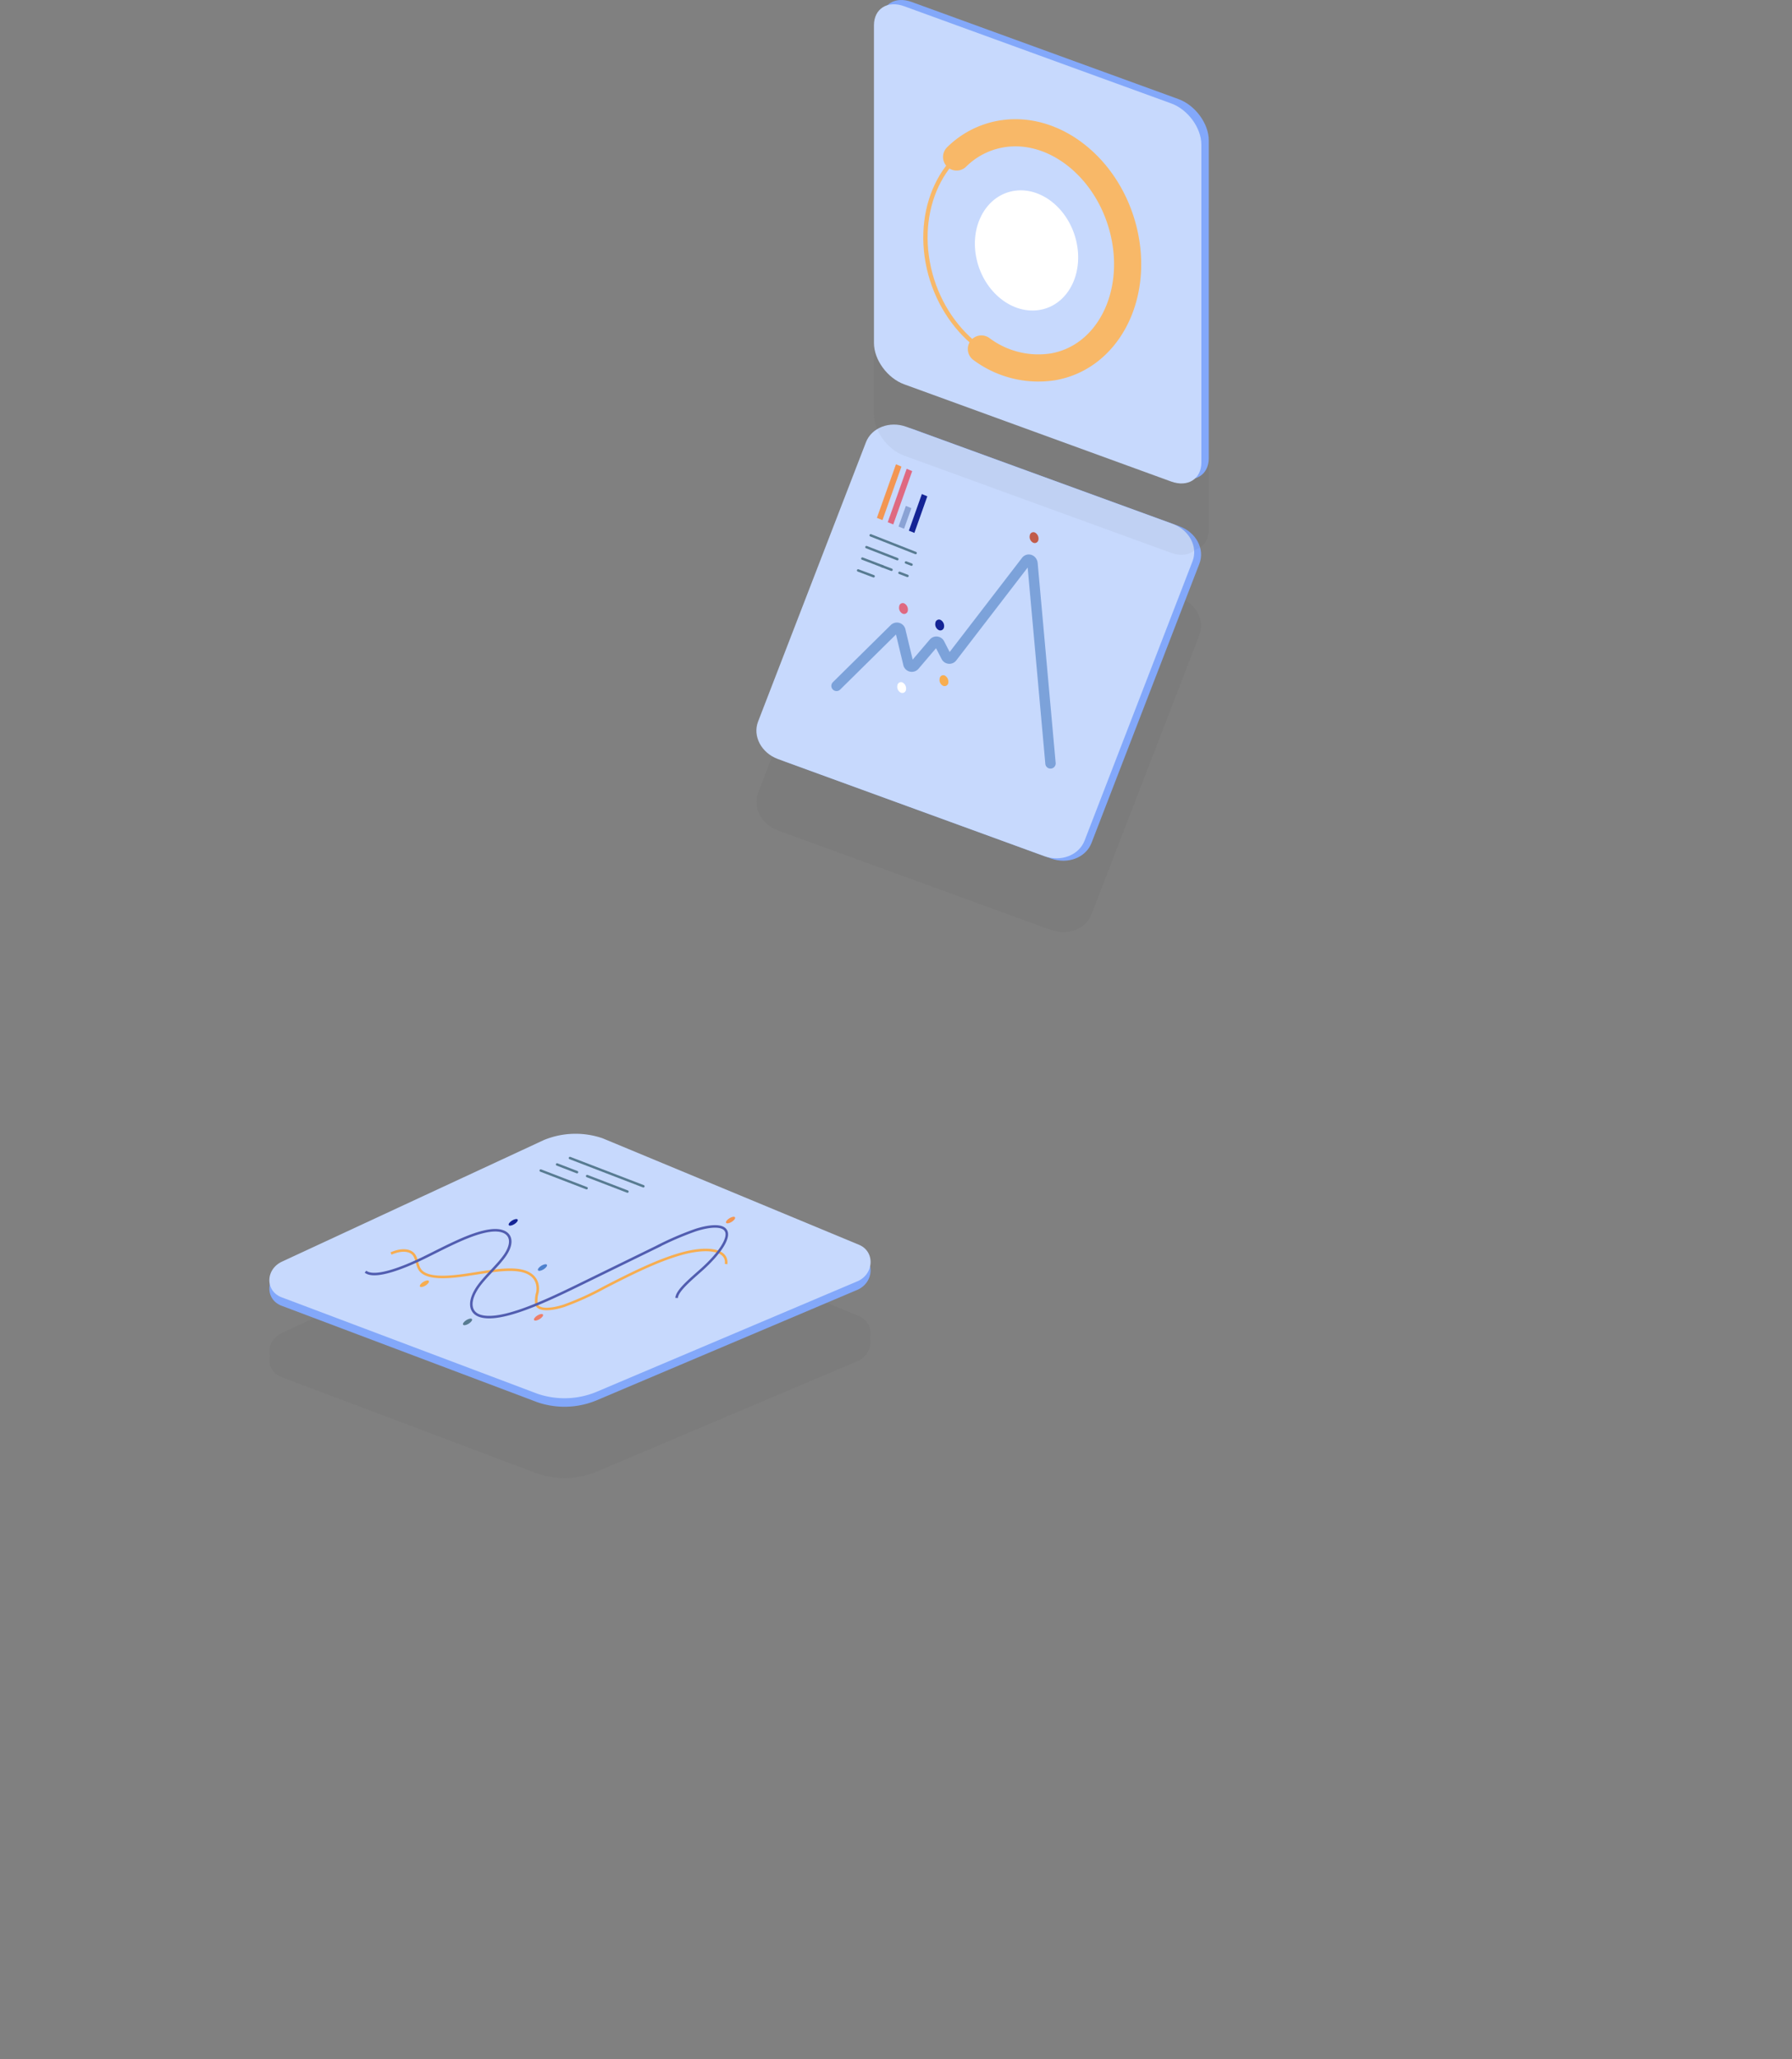 <svg xmlns="http://www.w3.org/2000/svg" xmlns:xlink="http://www.w3.org/1999/xlink" viewBox="0 0 376.79 432.92">
  <rect x="0" y="0" width="376.79" height="432.92" fill="#808080" stroke="none"/>
  <defs>
    <style>
      .cls-1 {
        isolation: isolate;
      }

      .cls-2 {
        opacity: 0.05;
      }

      .cls-3, .cls-43 {
        fill: #333;
      }

      .cls-34, .cls-4, .cls-40, .cls-42, .cls-52, .cls-53, .cls-55, .cls-56, .cls-59, .cls-60, .cls-61, .cls-62, .cls-63, .cls-65, .cls-66 {
        fill: none;
      }

      .cls-4, .cls-40, .cls-52, .cls-53, .cls-59, .cls-60, .cls-63 {
        stroke: #333;
      }

      .cls-34, .cls-4, .cls-40, .cls-42, .cls-52, .cls-53, .cls-55, .cls-56, .cls-60, .cls-62 {
        stroke-linecap: round;
        stroke-linejoin: round;
      }

      .cls-34, .cls-4 {
        stroke-width: 0.4px;
      }

      .cls-5 {
        fill: #c87060;
      }

      .cls-6 {
        fill: #ffc6b8;
      }

      .cls-7 {
        fill: url(#Dégradé_sans_nom_31);
      }

      .cls-8 {
        fill: #9f4d3d;
      }

      .cls-9 {
        fill: #dba29a;
      }

      .cls-10 {
        fill: url(#Dégradé_sans_nom_19);
      }

      .cls-11 {
        fill: #f7ad50;
      }

      .cls-12 {
        fill: #fff;
      }

      .cls-13 {
        fill: url(#Dégradé_sans_nom_28);
      }

      .cls-14 {
        fill: url(#Dégradé_sans_nom_28-2);
      }

      .cls-15 {
        fill: #719ad7;
      }

      .cls-16 {
        fill: #4e81cd;
      }

      .cls-17 {
        fill: #577b91;
      }

      .cls-18 {
        fill: #c15c4a;
      }

      .cls-19 {
        fill: #275571;
      }

      .cls-20 {
        fill: url(#Dégradé_sans_nom_49);
      }

      .cls-21 {
        fill: #6d7375;
      }

      .cls-22 {
        fill: url(#Dégradé_sans_nom_49-2);
      }

      .cls-23 {
        fill: #c2cacf;
      }

      .cls-24 {
        fill: #898f93;
      }

      .cls-25 {
        fill: #f7b8a6;
      }

      .cls-26 {
        fill: #ffd0c5;
      }

      .cls-27 {
        fill: #dc894b;
      }

      .cls-28 {
        fill: #f6b17f;
      }

      .cls-29 {
        fill: #ce764b;
      }

      .cls-30 {
        fill: #83a8fa;
      }

      .cls-31 {
        fill: #c7d9fd;
      }

      .cls-32 {
        fill: #df6981;
      }

      .cls-33 {
        fill: #f8b868;
      }

      .cls-34 {
        stroke: #fff;
      }

      .cls-35 {
        fill: #ed7e6a;
      }

      .cls-36, .cls-50 {
        fill: #1c4c6a;
      }

      .cls-37 {
        fill: #6ea6e4;
      }

      .cls-38 {
        fill: #ffd4ca;
      }

      .cls-39 {
        fill: #ededed;
      }

      .cls-40, .cls-42 {
        stroke-width: 0.52px;
      }

      .cls-41 {
        fill: #abc9fc;
      }

      .cls-42 {
        stroke: #1c4c6a;
      }

      .cls-43, .cls-50 {
        opacity: 0.21;
        mix-blend-mode: multiply;
      }

      .cls-44 {
        fill: url(#Dégradé_sans_nom_4);
      }

      .cls-45 {
        fill: #c96f37;
      }

      .cls-46 {
        fill: url(#Dégradé_sans_nom_27);
      }

      .cls-47 {
        fill: url(#Dégradé_sans_nom_26);
      }

      .cls-48 {
        fill: url(#Dégradé_sans_nom_13);
      }

      .cls-49 {
        fill: url(#Dégradé_sans_nom_19-2);
      }

      .cls-51 {
        fill: #d9596f;
      }

      .cls-52, .cls-55 {
        stroke-width: 2.18px;
      }

      .cls-53, .cls-56 {
        stroke-width: 0.51px;
      }

      .cls-54 {
        fill: #142495;
      }

      .cls-55 {
        stroke: #7ca2da;
      }

      .cls-56 {
        stroke: #577b91;
      }

      .cls-57 {
        fill: #f39652;
      }

      .cls-58 {
        fill: #8aa2d4;
      }

      .cls-59, .cls-61, .cls-63, .cls-65, .cls-66 {
        stroke-miterlimit: 10;
      }

      .cls-59, .cls-61 {
        stroke-width: 0.91px;
      }

      .cls-60, .cls-62 {
        stroke-width: 5.71px;
      }

      .cls-61, .cls-62 {
        stroke: #f8b868;
      }

      .cls-63, .cls-65, .cls-66 {
        stroke-width: 0.53px;
      }

      .cls-64 {
        fill: #212780;
      }

      .cls-65 {
        stroke: #f7ad50;
      }

      .cls-66 {
        stroke: #515db0;
      }
    </style>
    <linearGradient id="Dégradé_sans_nom_31" data-name="Dégradé sans nom 31" x1="319.63" y1="1046.79" x2="314.21" y2="969.26" gradientTransform="translate(307.42 -784.11) rotate(16.71)" gradientUnits="userSpaceOnUse">
      <stop offset="0" stop-color="#577b91"/>
      <stop offset="1" stop-color="#003856"/>
    </linearGradient>
    <linearGradient id="Dégradé_sans_nom_19" data-name="Dégradé sans nom 19" x1="224.86" y1="350.57" x2="216.74" y2="331.15" gradientTransform="translate(115.33 -205.89) rotate(3.77)" gradientUnits="userSpaceOnUse">
      <stop offset="0" stop-color="#ffc6b8"/>
      <stop offset="1" stop-color="#dba29a"/>
    </linearGradient>
    <linearGradient id="Dégradé_sans_nom_28" data-name="Dégradé sans nom 28" x1="196.93" y1="306.2" x2="234.38" y2="306.2" gradientTransform="translate(115.33 -205.89) rotate(3.77)" gradientUnits="userSpaceOnUse">
      <stop offset="0" stop-color="#4e81cd"/>
      <stop offset="1" stop-color="#212780"/>
    </linearGradient>
    <linearGradient id="Dégradé_sans_nom_28-2" x1="223.82" y1="319.66" x2="240.29" y2="319.66" xlink:href="#Dégradé_sans_nom_28"/>
    <linearGradient id="Dégradé_sans_nom_49" data-name="Dégradé sans nom 49" x1="229.34" y1="394.21" x2="257.47" y2="394.21" gradientTransform="translate(115.33 -205.89) rotate(3.77)" gradientUnits="userSpaceOnUse">
      <stop offset="0" stop-color="#f6b17f"/>
      <stop offset="1" stop-color="#dc894b"/>
    </linearGradient>
    <linearGradient id="Dégradé_sans_nom_49-2" x1="183.04" y1="391.95" x2="203.12" y2="370.01" xlink:href="#Dégradé_sans_nom_49"/>
    <linearGradient id="Dégradé_sans_nom_4" data-name="Dégradé sans nom 4" x1="143.4" y1="144.61" x2="22.92" y2="201.68" gradientTransform="matrix(1, -0.05, 0.05, 1, -11.48, -0.19)" gradientUnits="userSpaceOnUse">
      <stop offset="0" stop-color="#f8b868"/>
      <stop offset="1" stop-color="#d3743b"/>
    </linearGradient>
    <linearGradient id="Dégradé_sans_nom_27" data-name="Dégradé sans nom 27" x1="147.93" y1="176.49" x2="174.13" y2="171.06" gradientTransform="translate(-114.61 156.77) rotate(-6.95)" gradientUnits="userSpaceOnUse">
      <stop offset="0.11" stop-color="#ffc6b8"/>
      <stop offset="0.6" stop-color="#e9b0a5"/>
      <stop offset="0.86" stop-color="#dba29a"/>
    </linearGradient>
    <linearGradient id="Dégradé_sans_nom_26" data-name="Dégradé sans nom 26" x1="153.57" y1="216.11" x2="166.08" y2="186.61" gradientTransform="translate(-114.61 156.77) rotate(-6.95)" gradientUnits="userSpaceOnUse">
      <stop offset="0.32" stop-color="#ffc6b8"/>
      <stop offset="0.67" stop-color="#e9b0a5"/>
      <stop offset="0.86" stop-color="#dba29a"/>
    </linearGradient>
    <linearGradient id="Dégradé_sans_nom_13" data-name="Dégradé sans nom 13" x1="43.48" y1="161.34" x2="122.68" y2="161.34" gradientTransform="matrix(1, -0.05, 0.05, 1, -11.48, -0.19)" gradientUnits="userSpaceOnUse">
      <stop offset="0" stop-color="#c96f37"/>
      <stop offset="1" stop-color="#d3743b"/>
    </linearGradient>
    <linearGradient id="Dégradé_sans_nom_19-2" x1="200.95" y1="38.43" x2="208.92" y2="3.74" gradientTransform="translate(-114.61 156.77) rotate(-6.95)" xlink:href="#Dégradé_sans_nom_19"/>
  </defs>
  <g class="cls-1">
    <g id="Calque_2" data-name="Calque 2">
      <g id="cta">

        <g id="board">
          <g>
            <g class="cls-2">
              <path class="cls-3" d="M248,125.64l-56-20.42c-3.5-1.27-7.3.19-8.49,3.27l-22.68,58.7c-1.19,3.08.68,6.61,4.18,7.88l56,20.42c3.5,1.27,7.3-.19,8.49-3.27l22.68-58.7C253.38,130.44,251.51,126.91,248,125.64Z"/>
              <path class="cls-3" d="M246.56,125.13l-56-20.41c-3.5-1.28-7.3.18-8.49,3.27l-22.67,58.69c-1.19,3.08.68,6.61,4.17,7.89l56,20.41c3.49,1.28,7.29-.18,8.48-3.27L250.74,133C251.93,129.94,250.06,126.41,246.56,125.13Z"/>
              <path class="cls-3" d="M190.88,143.39a1.47,1.47,0,0,0-.68-1.5.75.75,0,0,0-1.13.58,1.37,1.37,0,0,0,.67,1.51A.78.78,0,0,0,190.88,143.39Z"/>
              <path class="cls-3" d="M198.49,146.85a1.45,1.45,0,0,0-.68-1.5.76.76,0,0,0-1.13.58,1.37,1.37,0,0,0,.67,1.51A.78.78,0,0,0,198.49,146.85Z"/>
              <path class="cls-3" d="M190.5,160a1.45,1.45,0,0,0-.68-1.5.76.76,0,0,0-1.13.58,1.37,1.37,0,0,0,.67,1.51A.78.78,0,0,0,190.5,160Z"/>
              <path class="cls-3" d="M218.34,128.48a1.45,1.45,0,0,0-.68-1.5.76.76,0,0,0-1.13.58,1.37,1.37,0,0,0,.67,1.51A.78.78,0,0,0,218.34,128.48Z"/>
              <path class="cls-3" d="M199.39,158.56a1.49,1.49,0,0,0-.68-1.51.76.76,0,0,0-1.13.59,1.38,1.38,0,0,0,.67,1.51A.78.78,0,0,0,199.39,158.56Z"/>
              <path class="cls-52" d="M175.89,159.19l12.16-12a.75.75,0,0,1,1.28.44l1.65,6.87a.75.75,0,0,0,1.33.37l4-4.69a.73.73,0,0,1,1.25.16l1.38,2.68a.74.74,0,0,0,1.28.13l15.53-20.2c.45-.59,1.29-.25,1.35.54l3.78,42"/>
              <line class="cls-53" x1="183.07" y1="127.54" x2="192.52" y2="131.26"/>
              <line class="cls-53" x1="190.49" y1="133.25" x2="191.66" y2="133.7"/>
              <line class="cls-53" x1="182.18" y1="130.02" x2="188.68" y2="132.55"/>
              <line class="cls-53" x1="189.13" y1="135.43" x2="190.81" y2="136.07"/>
              <line class="cls-53" x1="185.37" y1="133.99" x2="187.45" y2="134.78"/>
              <line class="cls-53" x1="181.32" y1="132.43" x2="185.6" y2="134.07"/>
              <line class="cls-53" x1="180.43" y1="134.92" x2="183.69" y2="136.15"/>
              <polygon class="cls-3" points="185.55 124.34 184.38 123.87 188.39 112.6 189.54 113.09 185.55 124.34"/>
              <polygon class="cls-3" points="190.09 126.16 188.93 125.69 190.47 121.35 191.63 121.83 190.09 126.16"/>
              <polygon class="cls-3" points="187.82 125.25 186.66 124.78 190.64 113.55 191.8 114.04 187.82 125.25"/>
              <polygon class="cls-3" points="192.26 127.03 191.1 126.56 193.83 118.86 194.98 119.34 192.26 127.03"/>
            </g>
            <g>
              <g>
                <path class="cls-30" d="M248,110.64,192,90.22c-3.5-1.27-7.3.19-8.49,3.27l-22.68,58.7c-1.19,3.08.68,6.61,4.18,7.88l56,20.42c3.5,1.27,7.3-.19,8.49-3.27l22.68-58.7C253.38,115.44,251.51,111.91,248,110.64Z"/>
                <path class="cls-31" d="M246.56,110.13l-56-20.41c-3.5-1.28-7.3.18-8.49,3.27l-22.67,58.69c-1.19,3.08.68,6.61,4.17,7.89l56,20.41c3.49,1.28,7.29-.18,8.48-3.27L250.74,118C251.93,114.94,250.06,111.41,246.56,110.13Z"/>
              </g>
              <path class="cls-32" d="M190.88,128.39a1.47,1.47,0,0,0-.68-1.5.75.75,0,0,0-1.13.58,1.37,1.37,0,0,0,.67,1.51A.78.78,0,0,0,190.88,128.39Z"/>
              <path class="cls-54" d="M198.49,131.85a1.45,1.45,0,0,0-.68-1.5.76.76,0,0,0-1.13.58,1.37,1.37,0,0,0,.67,1.51A.78.78,0,0,0,198.49,131.85Z"/>
              <path class="cls-12" d="M190.5,145a1.45,1.45,0,0,0-.68-1.5.76.76,0,0,0-1.13.58,1.37,1.37,0,0,0,.67,1.51A.78.78,0,0,0,190.5,145Z"/>
              <path class="cls-18" d="M218.34,113.48a1.45,1.45,0,0,0-.68-1.5.76.76,0,0,0-1.13.58,1.37,1.37,0,0,0,.67,1.51A.78.78,0,0,0,218.34,113.48Z"/>
              <path class="cls-11" d="M199.39,143.56a1.49,1.49,0,0,0-.68-1.51.76.76,0,0,0-1.13.59,1.38,1.38,0,0,0,.67,1.51A.78.78,0,0,0,199.39,143.56Z"/>
              <path class="cls-55" d="M175.89,144.19l12.16-12a.75.75,0,0,1,1.28.44l1.65,6.87a.75.75,0,0,0,1.33.37l4-4.69a.73.73,0,0,1,1.25.16l1.38,2.68a.74.74,0,0,0,1.28.13l15.53-20.2c.45-.59,1.29-.25,1.35.54l3.78,42"/>
              <g>
                <line class="cls-56" x1="183.07" y1="112.54" x2="192.52" y2="116.26"/>
                <line class="cls-56" x1="190.49" y1="118.25" x2="191.66" y2="118.7"/>
                <line class="cls-56" x1="182.18" y1="115.02" x2="188.68" y2="117.55"/>
                <line class="cls-56" x1="189.13" y1="120.43" x2="190.81" y2="121.07"/>
                <line class="cls-56" x1="185.37" y1="118.99" x2="187.45" y2="119.78"/>
                <line class="cls-56" x1="181.32" y1="117.43" x2="185.6" y2="119.07"/>
                <line class="cls-56" x1="180.43" y1="119.92" x2="183.69" y2="121.15"/>
                <polygon class="cls-57" points="185.55 109.34 184.38 108.87 188.39 97.6 189.54 98.09 185.55 109.34"/>
                <polygon class="cls-58" points="190.09 111.16 188.93 110.69 190.47 106.35 191.63 106.83 190.09 111.16"/>
                <polygon class="cls-32" points="187.82 110.25 186.66 109.78 190.64 98.55 191.8 99.04 187.82 110.25"/>
                <polygon class="cls-54" points="192.26 112.03 191.1 111.56 193.83 103.86 194.98 104.34 192.26 112.03"/>
              </g>
            </g>
          </g>
          <g>
            <g class="cls-2">
              <path class="cls-3" d="M247.81,35.84,191.68,15.41c-3.51-1.28-6.35.53-6.35,4V86.24c0,3.5,2.84,7.38,6.35,8.66l56.13,20.43c3.51,1.27,6.35-.53,6.35-4V44.5C254.16,41,251.32,37.12,247.81,35.84Z"/>
              <path class="cls-3" d="M246.25,36.74,190.11,16.31c-3.5-1.28-6.35.53-6.35,4V87.13c0,3.51,2.85,7.39,6.35,8.66l56.14,20.44c3.51,1.27,6.35-.54,6.35-4V45.4C252.6,41.89,249.76,38,246.25,36.74Z"/>
              <path class="cls-59" d="M195.31,71.37c3.05,13.47,14.76,22.77,26.14,20.74s18-14.68,14.88-28.22-14.78-22.78-26.05-20.68S192.28,57.9,195.31,71.37Z"/>
              <path class="cls-60" d="M206.35,88.37a20,20,0,0,0,15.1,3.74c11.36-2,18-14.68,14.88-28.22s-14.78-22.78-26.05-20.68A17.5,17.5,0,0,0,201.14,48"/>
              <path class="cls-3" d="M205.36,69.55c1.56,6.89,7.54,11.63,13.34,10.59s9.2-7.5,7.61-14.41S218.76,54.1,213,55.16,203.79,62.66,205.36,69.55Z"/>
            </g>
            <g>
              <path class="cls-30" d="M247.81,20.84,191.68.41c-3.51-1.28-6.35.53-6.35,4V71.24c0,3.5,2.84,7.38,6.35,8.66l56.13,20.43c3.51,1.27,6.35-.53,6.35-4V29.5C254.16,26,251.32,22.12,247.81,20.84Z"/>
              <path class="cls-31" d="M246.25,21.74,190.11,1.31c-3.5-1.28-6.35.53-6.35,4V72.13c0,3.51,2.85,7.39,6.35,8.66l56.14,20.44c3.51,1.27,6.35-.54,6.35-4V30.4C252.6,26.89,249.76,23,246.25,21.74Z"/>
              <g>
                <g>
                  <path class="cls-61" d="M195.31,56.37c3.05,13.47,14.76,22.77,26.14,20.74s18-14.68,14.88-28.22-14.78-22.78-26.05-20.68S192.28,42.9,195.31,56.37Z"/>
                  <path class="cls-62" d="M206.35,73.37a20,20,0,0,0,15.1,3.74c11.36-2,18-14.68,14.88-28.22s-14.78-22.78-26.05-20.68A17.5,17.5,0,0,0,201.14,33"/>
                </g>
                <path class="cls-12" d="M205.36,54.55c1.56,6.89,7.54,11.63,13.34,10.59s9.2-7.5,7.61-14.41S218.76,39.1,213,40.16,203.79,47.66,205.36,54.55Z"/>
              </g>
            </g>
          </g>
          <g>
            <g class="cls-2">
              <path class="cls-3" d="M119,304.41l-6.64-2.7c-.83-.34-.91-.86-.17-1.17l5.86-2.4a4.39,4.39,0,0,1,2.86.07l6.64,2.7c.84.34.92.86.18,1.16l-5.87,2.41A4.4,4.4,0,0,1,119,304.41Z"/>
              <ellipse class="cls-3" cx="116.51" cy="301.3" rx="0.53" ry="1.32" transform="translate(-191.04 400.14) rotate(-86.68)"/>
              <ellipse class="cls-3" cx="119.98" cy="302.71" rx="0.53" ry="1.32" transform="translate(-189.18 404.94) rotate(-86.68)"/>
              <ellipse class="cls-3" cx="123.34" cy="301.34" rx="0.53" ry="1.32" transform="translate(-184.65 407) rotate(-86.68)"/>
              <path class="cls-3" d="M133.14,298.61l-6.63-2.7c-.84-.34-.92-.86-.18-1.16l5.87-2.41a4.4,4.4,0,0,1,2.86.07l6.63,2.7c.84.34.92.86.18,1.17l-5.87,2.4A4.27,4.27,0,0,1,133.14,298.61Z"/>
              <ellipse class="cls-3" cx="134.43" cy="296.92" rx="0.53" ry="1.32" transform="translate(-169.79 413.91) rotate(-86.68)"/>
              <ellipse class="cls-3" cx="137.5" cy="295.67" rx="0.53" ry="1.32" transform="translate(-165.64 415.79) rotate(-86.68)"/>
              <ellipse class="cls-3" cx="133.7" cy="294.12" rx="0.53" ry="1.32" transform="translate(-167.68 410.54) rotate(-86.68)"/>
              <path class="cls-3" d="M180.6,278.44l-53.89-22.38a17.52,17.52,0,0,0-12.34.36L59.31,282c-3.46,1.6-3.59,6.06-.22,7.46L113,309.79a17.57,17.57,0,0,0,12.34-.36l55-23.3C183.82,284.54,184,279.84,180.6,278.44Z"/>
              <path class="cls-3" d="M180.6,276.68,126.71,254.3a17.52,17.52,0,0,0-12.34.36L59.31,280.22c-3.46,1.6-3.59,6.06-.22,7.46L113,308a17.57,17.57,0,0,0,12.34-.36l55-23.3C183.82,282.78,184,278.08,180.6,276.68Z"/>
              <path class="cls-63" d="M82.22,278.52c2.44-1.07,4.17-.65,4.83.29s.62,2.29,1.32,3.21c1.4,1.82,5.5,1.6,9.62,1s8.6-1.51,11.58-.89c2.54.52,3.79,2.17,3.44,4.54a5.82,5.82,0,0,0-.2,2.6c.51,1.23,3,1.12,5.74.25a59.06,59.06,0,0,0,8.43-3.82c5.55-2.85,11.3-5.76,16.46-7.17s9.6-.92,9.23,2.21"/>
              <path class="cls-63" d="M76.85,282.34c1.81,1.48,7.46-.57,12.24-2.91s10-5.22,14-5.73,5.36,1.87,3.11,5.17c-1.37,2-3.82,4.17-5.38,6.22-2.41,3.19-2.27,5.92.34,6.61,4.23,1.11,12.7-2.73,20-6.29l16.79-8.21a65.26,65.26,0,0,1,8.28-3.59c2.66-.86,5.17-1.12,6.15-.21,1.57,1.47-1.27,5.3-4.81,8.47-2.3,2.06-5.24,4.46-5.3,6"/>
              <ellipse class="cls-3" cx="107.92" cy="271.95" rx="1.1" ry="0.45" transform="translate(-127 97.55) rotate(-31.76)"/>
              <ellipse class="cls-3" cx="98.32" cy="292.88" rx="1.1" ry="0.45" transform="translate(-139.46 95.63) rotate(-31.76)"/>
              <ellipse class="cls-3" cx="153.62" cy="271.46" rx="1.1" ry="0.45" transform="translate(-119.9 121.53) rotate(-31.76)"/>
              <ellipse class="cls-3" cx="114.07" cy="281.45" rx="1.1" ry="0.45" transform="translate(-131.08 102.21) rotate(-31.76)"/>
              <ellipse class="cls-3" cx="89.25" cy="284.85" rx="1.1" ry="0.45" transform="translate(-136.59 89.65) rotate(-31.76)"/>
              <ellipse class="cls-3" cx="113.24" cy="291.91" rx="1.1" ry="0.45" transform="translate(-136.71 103.34) rotate(-31.76)"/>
              <line class="cls-53" x1="119.84" y1="258.45" x2="135.28" y2="264.39"/>
              <line class="cls-53" x1="123.45" y1="262.24" x2="131.93" y2="265.5"/>
              <line class="cls-53" x1="117.13" y1="259.8" x2="121.33" y2="261.42"/>
              <line class="cls-53" x1="113.69" y1="261.08" x2="123.34" y2="264.79"/>
            </g>
            <g>
              <g>
                <path class="cls-12" d="M119,289.41l-6.64-2.7c-.83-.34-.91-.86-.17-1.17l5.86-2.4a4.39,4.39,0,0,1,2.86.07l6.64,2.7c.84.34.92.86.18,1.16l-5.87,2.41A4.4,4.4,0,0,1,119,289.41Z"/>
                <g>
                  <ellipse class="cls-11" cx="116.51" cy="286.3" rx="0.53" ry="1.32" transform="translate(-176.07 386.01) rotate(-86.68)"/>
                  <ellipse class="cls-64" cx="119.98" cy="287.71" rx="0.53" ry="1.32" transform="translate(-174.21 390.81) rotate(-86.68)"/>
                  <ellipse class="cls-35" cx="123.34" cy="286.34" rx="0.53" ry="1.32" transform="translate(-169.67 392.87) rotate(-86.68)"/>
                </g>
                <path class="cls-12" d="M133.14,283.61l-6.63-2.7c-.84-.34-.92-.86-.18-1.16l5.87-2.41a4.4,4.4,0,0,1,2.86.07l6.63,2.7c.84.34.92.86.18,1.17l-5.87,2.4A4.27,4.27,0,0,1,133.14,283.61Z"/>
                <g>
                  <ellipse class="cls-11" cx="134.43" cy="281.92" rx="0.53" ry="1.32" transform="translate(-154.82 399.78) rotate(-86.68)"/>
                  <ellipse class="cls-64" cx="137.5" cy="280.67" rx="0.53" ry="1.32" transform="translate(-150.67 401.66) rotate(-86.68)"/>
                  <ellipse class="cls-35" cx="133.7" cy="279.12" rx="0.53" ry="1.32" transform="translate(-152.7 396.41) rotate(-86.68)"/>
                </g>
                <g>
                  <path class="cls-30" d="M180.6,263.44l-53.89-22.38a17.52,17.52,0,0,0-12.34.36L59.31,267c-3.46,1.6-3.59,6.06-.22,7.46L113,294.79a17.57,17.57,0,0,0,12.34-.36l55-23.3C183.82,269.54,184,264.84,180.6,263.44Z"/>
                  <path class="cls-31" d="M180.6,261.68,126.71,239.3a17.52,17.52,0,0,0-12.34.36L59.31,265.22c-3.46,1.6-3.59,6.06-.22,7.46L113,293a17.57,17.57,0,0,0,12.34-.36l55-23.3C183.82,267.78,184,263.08,180.6,261.68Z"/>
                </g>
                <path class="cls-65" d="M82.22,263.52c2.44-1.07,4.17-.65,4.83.29s.62,2.29,1.32,3.21c1.4,1.82,5.5,1.6,9.62,1s8.6-1.51,11.58-.89c2.54.52,3.79,2.17,3.44,4.54a5.82,5.82,0,0,0-.2,2.6c.51,1.23,3,1.12,5.74.25a59.06,59.06,0,0,0,8.43-3.82c5.55-2.85,11.3-5.76,16.46-7.17s9.6-.92,9.23,2.21"/>
                <path class="cls-66" d="M76.85,267.34c1.81,1.48,7.46-.57,12.24-2.91s10-5.22,14-5.73,5.36,1.87,3.11,5.17c-1.37,2-3.82,4.17-5.38,6.22-2.41,3.19-2.27,5.92.34,6.61,4.23,1.11,12.7-2.73,20-6.29l16.79-8.21a65.26,65.26,0,0,1,8.28-3.59c2.66-.86,5.17-1.12,6.15-.21,1.57,1.47-1.27,5.3-4.81,8.47-2.3,2.06-5.24,4.46-5.3,6"/>
                <ellipse class="cls-54" cx="107.92" cy="256.95" rx="1.1" ry="0.45" transform="translate(-119.1 95.3) rotate(-31.76)"/>
                <ellipse class="cls-17" cx="98.32" cy="277.88" rx="1.1" ry="0.45" transform="translate(-131.56 93.38) rotate(-31.76)"/>
                <ellipse class="cls-57" cx="153.62" cy="256.46" rx="1.1" ry="0.45" transform="translate(-112 119.29) rotate(-31.76)"/>
                <ellipse class="cls-16" cx="114.07" cy="266.45" rx="1.1" ry="0.45" transform="translate(-123.18 99.96) rotate(-31.76)"/>
                <ellipse class="cls-11" cx="89.25" cy="269.85" rx="1.1" ry="0.45" transform="translate(-128.69 87.41) rotate(-31.76)"/>
                <ellipse class="cls-35" cx="113.24" cy="276.91" rx="1.1" ry="0.45" transform="translate(-128.81 101.09) rotate(-31.76)"/>
              </g>
              <g>
                <line class="cls-56" x1="119.84" y1="243.45" x2="135.28" y2="249.39"/>
                <line class="cls-56" x1="123.45" y1="247.24" x2="131.93" y2="250.5"/>
                <line class="cls-56" x1="117.13" y1="244.8" x2="121.33" y2="246.42"/>
                <line class="cls-56" x1="113.69" y1="246.08" x2="123.34" y2="249.79"/>
              </g>
            </g>
          </g>
        </g>
      </g>
    </g>
  </g>
</svg>
